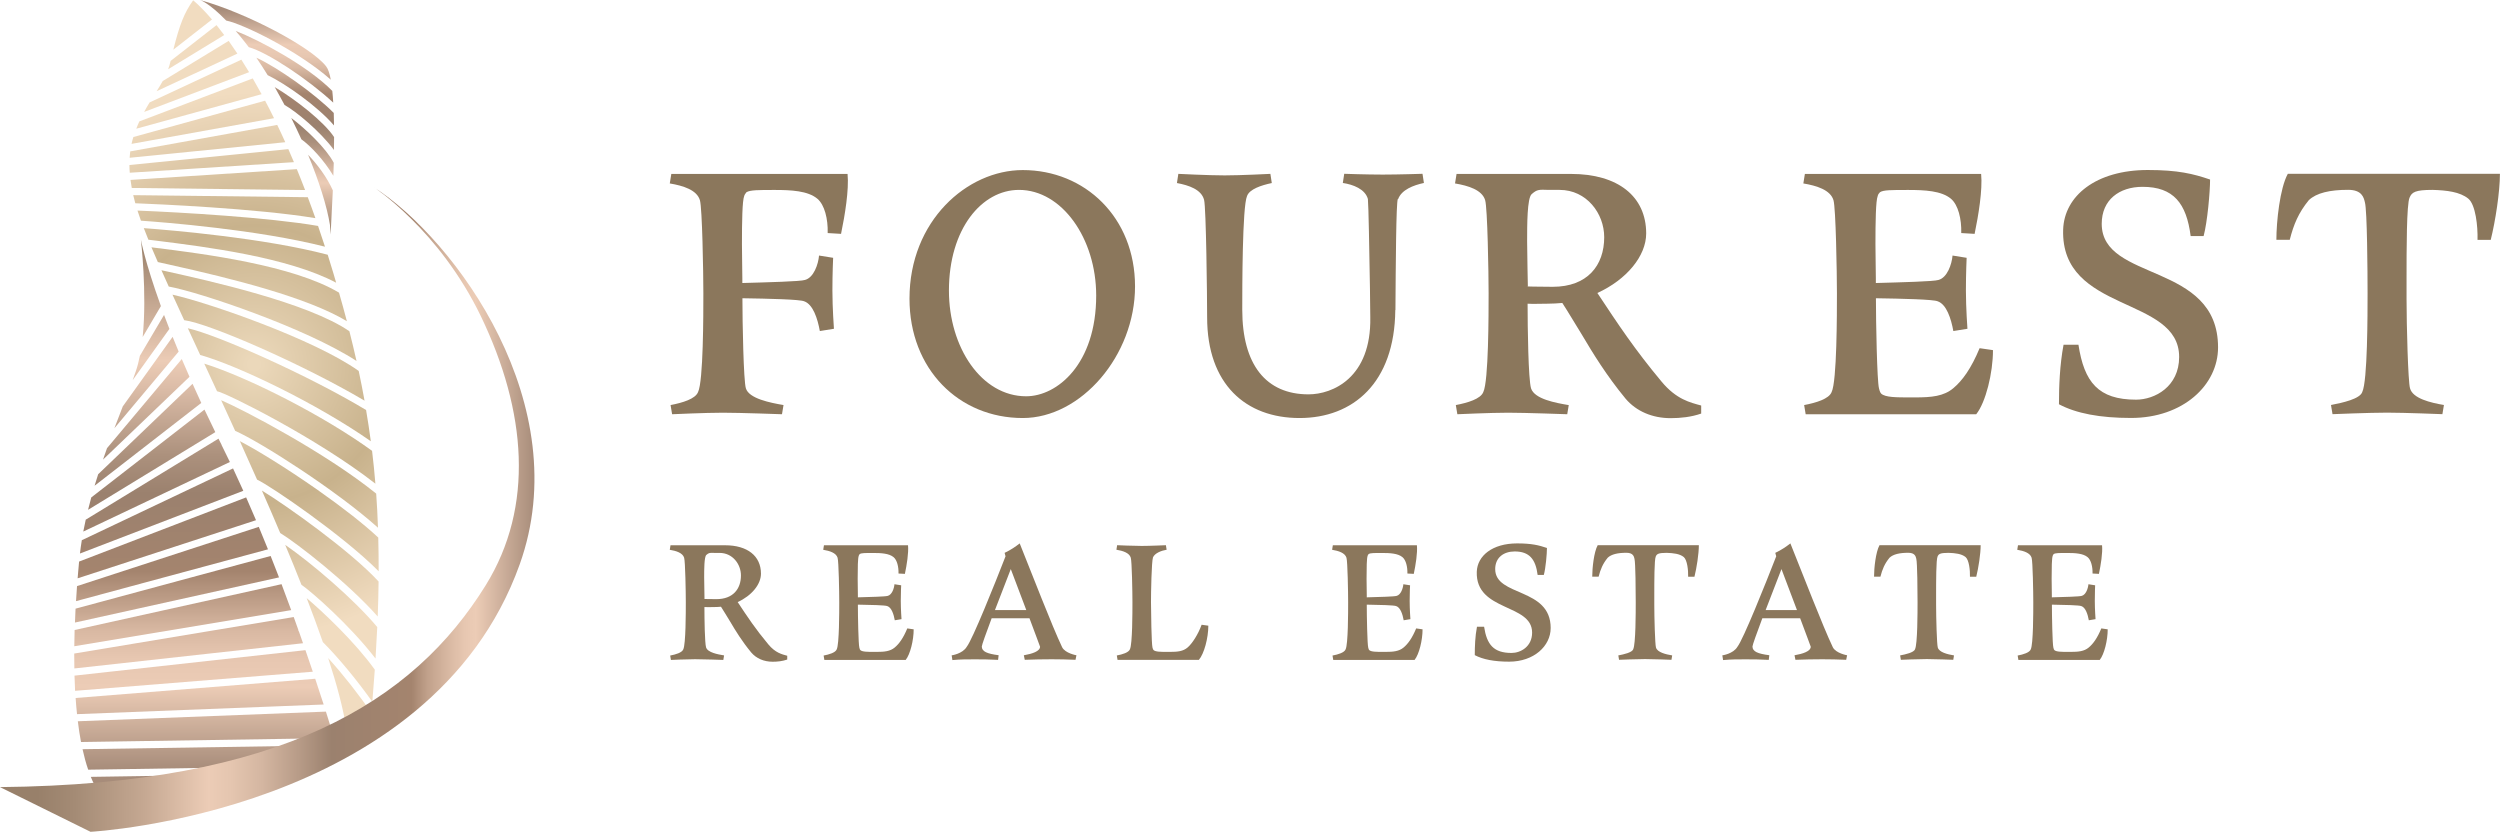 <?xml version="1.0" encoding="UTF-8"?>
<svg id="_レイヤー_2" data-name="レイヤー_2" xmlns="http://www.w3.org/2000/svg" xmlns:xlink="http://www.w3.org/1999/xlink" viewBox="0 0 375.87 125.06">
  <defs>
    <style>
      .cls-1 {
        fill: url(#_名称未設定グラデーション_37-3);
      }

      .cls-2 {
        fill: url(#_名称未設定グラデーション_37-2);
      }

      .cls-3 {
        fill: url(#_名称未設定グラデーション_37-5);
      }

      .cls-4 {
        fill: url(#_名称未設定グラデーション_37-4);
      }

      .cls-5 {
        fill: url(#_名称未設定グラデーション_37-7);
      }

      .cls-6 {
        fill: url(#_名称未設定グラデーション_37-6);
      }

      .cls-7 {
        fill: url(#_名称未設定グラデーション_37-9);
      }

      .cls-8 {
        fill: url(#_名称未設定グラデーション_37-8);
      }

      .cls-9 {
        fill: url(#_名称未設定グラデーション_104-16);
      }

      .cls-10 {
        fill: url(#_名称未設定グラデーション_104-12);
      }

      .cls-11 {
        fill: url(#_名称未設定グラデーション_104-10);
      }

      .cls-12 {
        fill: url(#_名称未設定グラデーション_104-19);
      }

      .cls-13 {
        fill: url(#_名称未設定グラデーション_104-17);
      }

      .cls-14 {
        fill: url(#_名称未設定グラデーション_104-18);
      }

      .cls-15 {
        fill: url(#_名称未設定グラデーション_104-11);
      }

      .cls-16 {
        fill: url(#_名称未設定グラデーション_104-13);
      }

      .cls-17 {
        fill: url(#_名称未設定グラデーション_104-15);
      }

      .cls-18 {
        fill: url(#_名称未設定グラデーション_104-14);
      }

      .cls-19 {
        fill: url(#_名称未設定グラデーション_104-20);
      }

      .cls-20 {
        fill: url(#_名称未設定グラデーション_104-21);
      }

      .cls-21 {
        fill: url(#_名称未設定グラデーション_104-22);
      }

      .cls-22 {
        fill: url(#_名称未設定グラデーション_104-23);
      }

      .cls-23 {
        fill: url(#_名称未設定グラデーション_104-4);
      }

      .cls-24 {
        fill: url(#_名称未設定グラデーション_104-5);
      }

      .cls-25 {
        fill: url(#_名称未設定グラデーション_104-2);
      }

      .cls-26 {
        fill: url(#_名称未設定グラデーション_104-3);
      }

      .cls-27 {
        fill: url(#_名称未設定グラデーション_104-8);
      }

      .cls-28 {
        fill: url(#_名称未設定グラデーション_104-9);
      }

      .cls-29 {
        fill: url(#_名称未設定グラデーション_104-6);
      }

      .cls-30 {
        fill: url(#_名称未設定グラデーション_104-7);
      }

      .cls-31 {
        fill: url(#_名称未設定グラデーション_37-10);
      }

      .cls-32 {
        fill: url(#_名称未設定グラデーション_37-14);
      }

      .cls-33 {
        fill: url(#_名称未設定グラデーション_37-16);
      }

      .cls-34 {
        fill: url(#_名称未設定グラデーション_37-11);
      }

      .cls-35 {
        fill: url(#_名称未設定グラデーション_37-12);
      }

      .cls-36 {
        fill: url(#_名称未設定グラデーション_37-18);
      }

      .cls-37 {
        fill: url(#_名称未設定グラデーション_37-13);
      }

      .cls-38 {
        fill: url(#_名称未設定グラデーション_37-15);
      }

      .cls-39 {
        fill: url(#_名称未設定グラデーション_37-17);
      }

      .cls-40 {
        fill: url(#_名称未設定グラデーション_5);
      }

      .cls-41 {
        fill: #8b775c;
      }

      .cls-42 {
        fill: url(#_名称未設定グラデーション_5-2);
      }

      .cls-43 {
        fill: url(#_名称未設定グラデーション_5-3);
      }

      .cls-44 {
        fill: url(#_名称未設定グラデーション_5-5);
      }

      .cls-45 {
        fill: url(#_名称未設定グラデーション_5-4);
      }

      .cls-46 {
        fill: url(#_名称未設定グラデーション_5-6);
      }

      .cls-47 {
        fill: url(#_名称未設定グラデーション_104);
      }

      .cls-48 {
        fill: url(#_名称未設定グラデーション_37);
      }

      .cls-49 {
        fill: url(#_名称未設定グラデーション_32);
      }
    </style>
    <radialGradient id="_名称未設定グラデーション_104" data-name="名称未設定グラデーション 104" cx="38.2" cy="54.78" fx="38.2" fy="54.78" r="40.9" gradientUnits="userSpaceOnUse">
      <stop offset=".02" stop-color="#ebd8ba"/>
      <stop offset=".51" stop-color="#c8b28c"/>
      <stop offset="1" stop-color="#f1dcc0"/>
    </radialGradient>
    <radialGradient id="_名称未設定グラデーション_104-2" data-name="名称未設定グラデーション 104" cy="54.78" fy="54.78" r="40.9" xlink:href="#_名称未設定グラデーション_104"/>
    <radialGradient id="_名称未設定グラデーション_104-3" data-name="名称未設定グラデーション 104" cy="54.78" fy="54.78" r="40.9" xlink:href="#_名称未設定グラデーション_104"/>
    <radialGradient id="_名称未設定グラデーション_104-4" data-name="名称未設定グラデーション 104" cx="38.2" cy="54.78" fx="38.2" fy="54.78" r="40.9" xlink:href="#_名称未設定グラデーション_104"/>
    <radialGradient id="_名称未設定グラデーション_104-5" data-name="名称未設定グラデーション 104" cx="38.2" cy="54.78" fx="38.2" fy="54.78" r="40.9" xlink:href="#_名称未設定グラデーション_104"/>
    <radialGradient id="_名称未設定グラデーション_104-6" data-name="名称未設定グラデーション 104" cx="38.2" cy="54.78" fx="38.2" fy="54.78" r="40.9" xlink:href="#_名称未設定グラデーション_104"/>
    <radialGradient id="_名称未設定グラデーション_104-7" data-name="名称未設定グラデーション 104" cy="54.78" fy="54.78" r="40.9" xlink:href="#_名称未設定グラデーション_104"/>
    <radialGradient id="_名称未設定グラデーション_104-8" data-name="名称未設定グラデーション 104" cy="54.78" fy="54.78" r="40.9" xlink:href="#_名称未設定グラデーション_104"/>
    <radialGradient id="_名称未設定グラデーション_104-9" data-name="名称未設定グラデーション 104" cy="54.78" fy="54.78" r="40.9" xlink:href="#_名称未設定グラデーション_104"/>
    <radialGradient id="_名称未設定グラデーション_104-10" data-name="名称未設定グラデーション 104" cx="38.2" cy="54.78" fx="38.2" fy="54.78" r="40.9" xlink:href="#_名称未設定グラデーション_104"/>
    <radialGradient id="_名称未設定グラデーション_104-11" data-name="名称未設定グラデーション 104" cy="54.78" fy="54.78" r="40.9" xlink:href="#_名称未設定グラデーション_104"/>
    <radialGradient id="_名称未設定グラデーション_104-12" data-name="名称未設定グラデーション 104" cy="54.78" fy="54.78" r="40.9" xlink:href="#_名称未設定グラデーション_104"/>
    <radialGradient id="_名称未設定グラデーション_104-13" data-name="名称未設定グラデーション 104" cy="54.78" fy="54.78" r="40.9" xlink:href="#_名称未設定グラデーション_104"/>
    <radialGradient id="_名称未設定グラデーション_104-14" data-name="名称未設定グラデーション 104" cx="38.2" cy="54.78" fx="38.2" fy="54.78" r="40.9" xlink:href="#_名称未設定グラデーション_104"/>
    <radialGradient id="_名称未設定グラデーション_104-15" data-name="名称未設定グラデーション 104" cx="38.2" cy="54.78" fx="38.2" fy="54.78" r="40.9" xlink:href="#_名称未設定グラデーション_104"/>
    <radialGradient id="_名称未設定グラデーション_104-16" data-name="名称未設定グラデーション 104" cx="38.2" fx="38.2" r="40.9" xlink:href="#_名称未設定グラデーション_104"/>
    <radialGradient id="_名称未設定グラデーション_104-17" data-name="名称未設定グラデーション 104" cy="54.78" fy="54.78" r="40.9" xlink:href="#_名称未設定グラデーション_104"/>
    <radialGradient id="_名称未設定グラデーション_104-18" data-name="名称未設定グラデーション 104" r="40.9" xlink:href="#_名称未設定グラデーション_104"/>
    <radialGradient id="_名称未設定グラデーション_104-19" data-name="名称未設定グラデーション 104" cx="38.2" fx="38.2" r="40.9" xlink:href="#_名称未設定グラデーション_104"/>
    <radialGradient id="_名称未設定グラデーション_104-20" data-name="名称未設定グラデーション 104" r="40.9" xlink:href="#_名称未設定グラデーション_104"/>
    <radialGradient id="_名称未設定グラデーション_104-21" data-name="名称未設定グラデーション 104" r="40.9" xlink:href="#_名称未設定グラデーション_104"/>
    <radialGradient id="_名称未設定グラデーション_104-22" data-name="名称未設定グラデーション 104" cy="54.78" fy="54.78" r="40.9" xlink:href="#_名称未設定グラデーション_104"/>
    <radialGradient id="_名称未設定グラデーション_104-23" data-name="名称未設定グラデーション 104" r="40.9" xlink:href="#_名称未設定グラデーション_104"/>
    <linearGradient id="_名称未設定グラデーション_37" data-name="名称未設定グラデーション 37" x1="31.36" y1="36.02" x2="31.36" y2="119.05" gradientUnits="userSpaceOnUse">
      <stop offset="0" stop-color="#98806a"/>
      <stop offset=".03" stop-color="#a38973"/>
      <stop offset=".22" stop-color="#ecccb6"/>
      <stop offset=".27" stop-color="#dbbca7"/>
      <stop offset=".39" stop-color="#ac917d"/>
      <stop offset=".46" stop-color="#9b816e"/>
      <stop offset=".6" stop-color="#a4846e"/>
      <stop offset=".66" stop-color="#c1a18b"/>
      <stop offset=".71" stop-color="#d9b9a3"/>
      <stop offset=".76" stop-color="#e7c7b1"/>
      <stop offset=".81" stop-color="#ecccb6"/>
      <stop offset=".96" stop-color="#a78c7a"/>
    </linearGradient>
    <linearGradient id="_名称未設定グラデーション_37-2" data-name="名称未設定グラデーション 37" x1="25.08" y1="36.02" x2="25.08" y2="119.05" xlink:href="#_名称未設定グラデーション_37"/>
    <linearGradient id="_名称未設定グラデーション_37-3" data-name="名称未設定グラデーション 37" x1="24.3" y1="36.02" x2="24.3" y2="119.05" xlink:href="#_名称未設定グラデーション_37"/>
    <linearGradient id="_名称未設定グラデーション_37-4" data-name="名称未設定グラデーション 37" x1="25.85" y1="36.02" x2="25.85" y2="119.05" xlink:href="#_名称未設定グラデーション_37"/>
    <linearGradient id="_名称未設定グラデーション_37-5" data-name="名称未設定グラデーション 37" x1="23.55" y1="36.02" x2="23.55" y2="119.05" xlink:href="#_名称未設定グラデーション_37"/>
    <linearGradient id="_名称未設定グラデーション_37-6" data-name="名称未設定グラデーション 37" x1="20.47" y1="36.02" x2="20.47" y2="119.05" xlink:href="#_名称未設定グラデーション_37"/>
    <linearGradient id="_名称未設定グラデーション_37-7" data-name="名称未設定グラデーション 37" x1="27.48" y1="36.02" x2="27.48" y2="119.05" xlink:href="#_名称未設定グラデーション_37"/>
    <linearGradient id="_名称未設定グラデーション_37-8" data-name="名称未設定グラデーション 37" x1="26.6" y1="36.02" x2="26.6" y2="119.05" xlink:href="#_名称未設定グラデーション_37"/>
    <linearGradient id="_名称未設定グラデーション_37-9" data-name="名称未設定グラデーション 37" x1="22.03" y1="36.02" x2="22.03" y2="119.05" xlink:href="#_名称未設定グラデーション_37"/>
    <linearGradient id="_名称未設定グラデーション_37-10" data-name="名称未設定グラデーション 37" x1="22.72" y1="36.02" x2="22.72" y2="119.05" xlink:href="#_名称未設定グラデーション_37"/>
    <linearGradient id="_名称未設定グラデーション_37-11" data-name="名称未設定グラデーション 37" x1="30.01" y1="36.02" x2="30.01" y2="119.05" xlink:href="#_名称未設定グラデーション_37"/>
    <linearGradient id="_名称未設定グラデーション_37-12" data-name="名称未設定グラデーション 37" x1="22.68" y1="36.02" x2="22.68" y2="119.05" xlink:href="#_名称未設定グラデーション_37"/>
    <linearGradient id="_名称未設定グラデーション_37-13" data-name="名称未設定グラデーション 37" x1="29.12" y1="36.02" x2="29.12" y2="119.05" xlink:href="#_名称未設定グラデーション_37"/>
    <linearGradient id="_名称未設定グラデーション_37-14" data-name="名称未設定グラデーション 37" x1="22.24" y1="36.02" x2="22.24" y2="119.05" xlink:href="#_名称未設定グラデーション_37"/>
    <linearGradient id="_名称未設定グラデーション_37-15" data-name="名称未設定グラデーション 37" x1="30.97" y1="36.02" x2="30.97" y2="119.05" xlink:href="#_名称未設定グラデーション_37"/>
    <linearGradient id="_名称未設定グラデーション_37-16" data-name="名称未設定グラデーション 37" x1="22.8" y1="36.02" x2="22.8" y2="119.05" xlink:href="#_名称未設定グラデーション_37"/>
    <linearGradient id="_名称未設定グラデーション_37-17" data-name="名称未設定グラデーション 37" x1="21.99" y1="36.02" x2="21.99" y2="119.05" xlink:href="#_名称未設定グラデーション_37"/>
    <linearGradient id="_名称未設定グラデーション_37-18" data-name="名称未設定グラデーション 37" x1="28.36" y1="36.02" x2="28.36" y2="119.05" xlink:href="#_名称未設定グラデーション_37"/>
    <linearGradient id="_名称未設定グラデーション_5" data-name="名称未設定グラデーション 5" x1="45.77" y1="35.26" x2="45.77" y2="0" gradientUnits="userSpaceOnUse">
      <stop offset="0" stop-color="#98806a"/>
      <stop offset=".22" stop-color="#ecccb6"/>
      <stop offset=".27" stop-color="#dbbca7"/>
      <stop offset=".39" stop-color="#ac917d"/>
      <stop offset=".46" stop-color="#9b816e"/>
      <stop offset=".6" stop-color="#a4846e"/>
      <stop offset=".66" stop-color="#c1a18b"/>
      <stop offset=".71" stop-color="#d9b9a3"/>
      <stop offset=".76" stop-color="#e7c7b1"/>
      <stop offset=".81" stop-color="#ecccb6"/>
      <stop offset=".96" stop-color="#a78c7a"/>
    </linearGradient>
    <linearGradient id="_名称未設定グラデーション_5-2" data-name="名称未設定グラデーション 5" x1="42.77" y1="35.26" x2="42.77" y2="0" xlink:href="#_名称未設定グラデーション_5"/>
    <linearGradient id="_名称未設定グラデーション_5-3" data-name="名称未設定グラデーション 5" x1="48.17" y1="35.26" x2="48.17" y2="0" xlink:href="#_名称未設定グラデーション_5"/>
    <linearGradient id="_名称未設定グラデーション_5-4" data-name="名称未設定グラデーション 5" x1="44.38" y1="35.26" x2="44.38" y2="0" xlink:href="#_名称未設定グラデーション_5"/>
    <linearGradient id="_名称未設定グラデーション_5-5" data-name="名称未設定グラデーション 5" x1="46.99" y1="35.26" x2="46.99" y2="0" xlink:href="#_名称未設定グラデーション_5"/>
    <linearGradient id="_名称未設定グラデーション_5-6" data-name="名称未設定グラデーション 5" x1="39.9" y1="35.26" x2="39.9" y2="0" xlink:href="#_名称未設定グラデーション_5"/>
    <linearGradient id="_名称未設定グラデーション_32" data-name="名称未設定グラデーション 32" x1="0" y1="76.59" x2="80.36" y2="76.59" gradientUnits="userSpaceOnUse">
      <stop offset=".07" stop-color="#98806a"/>
      <stop offset=".14" stop-color="#a48b75"/>
      <stop offset=".27" stop-color="#c5a892"/>
      <stop offset=".39" stop-color="#ecccb6"/>
      <stop offset=".43" stop-color="#e5c6b0"/>
      <stop offset=".49" stop-color="#d4b6a1"/>
      <stop offset=".56" stop-color="#b79b87"/>
      <stop offset=".62" stop-color="#9b816e"/>
      <stop offset=".77" stop-color="#a4846e"/>
      <stop offset=".8" stop-color="#c1a18b"/>
      <stop offset=".84" stop-color="#d9b9a3"/>
      <stop offset=".87" stop-color="#e7c7b1"/>
      <stop offset=".89" stop-color="#ecccb6"/>
      <stop offset="1" stop-color="#a78c7a"/>
    </linearGradient>
  </defs>
  <g id="logo">
    <g>
      <g>
        <path class="cls-41" d="M117.8,60.9l-.23,1.38s-6.25-.23-8.89-.23-7.63.23-7.63.23l-.23-1.38c1.78-.34,3.73-.92,4.13-1.95.8-1.61.8-11.76.8-14.86s-.17-12.85-.52-13.99c-.46-1.55-2.52-2.18-4.53-2.52l.23-1.43h26.5c.23,2.41-.4,6.2-.98,9.01l-2.01-.12c.06-2.12-.46-4.24-1.55-5.16-1.43-1.2-3.96-1.32-6.42-1.32s-3.67,0-4.24.34c-.11.17-.29.34-.34.57-.29.69-.34,3.9-.34,7.23,0,1.84.06,3.67.06,5.16v.69c3.9-.11,8.72-.23,9.41-.46,1.32-.34,2.01-2.35,2.12-3.67l2.12.34s-.11,2.29-.11,4.93.23,5.74.23,5.74l-2.12.34c-.34-1.89-1.03-4.01-2.35-4.47-.63-.29-5.39-.4-9.29-.46,0,3.61.17,12.45.52,13.54.46,1.55,3.67,2.18,5.68,2.52Z"/>
        <path class="cls-41" d="M153.77,25.57c9.34,0,16.88,7.11,16.88,17.49s-8.1,19.79-16.88,19.79c-9.6,0-17.03-7.34-17.03-17.95,0-11.7,8.67-19.33,17.03-19.33ZM154.28,59.58c4.65,0,10.53-4.82,10.53-15.14,0-8.6-5.16-15.89-11.61-15.89-5.58,0-10.53,5.85-10.53,15.14,0,8.55,4.9,15.89,11.61,15.89Z"/>
        <path class="cls-41" d="M209.78,46.62c-.1,10.95-6.35,16.23-14.4,16.23s-13.89-5.05-13.89-15.14c0-3.04-.15-16.52-.46-17.67-.41-1.55-2.27-2.18-4.08-2.52l.21-1.38s4.59.23,6.97.23,6.87-.23,6.87-.23l.21,1.38c-1.6.34-3.35.92-3.72,1.95-.72,1.61-.72,13.99-.72,17.09,0,8.26,3.56,12.73,9.96,12.73,3.61,0,9.45-2.47,9.29-11.59,0-1.38-.05-2.81-.05-4.3-.1-5.96-.21-12.45-.31-13.48-.41-1.49-2.22-2.18-3.77-2.41l.21-1.38s3.41.12,5.78.12,5.99-.12,5.99-.12l.21,1.38c-1.6.34-3.36,1.03-3.87,2.41h-.05c-.26.52-.31,9.81-.36,16.69Z"/>
        <path class="cls-41" d="M235.86,60.9l-.23,1.38s-6.25-.23-8.89-.23-7.63.23-7.63.23l-.23-1.38c1.78-.34,3.73-.92,4.13-1.95.8-1.61.8-11.76.8-14.86s-.17-12.85-.52-13.99c-.46-1.55-2.52-2.18-4.53-2.52l.23-1.43h17.21c7.06,0,11.3,3.38,11.3,8.95,0,3.38-2.93,6.94-7.34,8.95,3.15,4.76,5.62,8.49,9.64,13.31,2.24,2.7,4.3,3.15,5.97,3.61v1.21c-1.49.52-3.1.69-4.59.69-2.75,0-5.16-1.03-6.77-2.92-2.93-3.56-4.88-6.77-6.65-9.75-1.03-1.66-2.01-3.33-2.87-4.65-.75.06-1.43.11-2.18.11-1.38,0-2.18.06-3.04,0,0,3.67.11,11.36.52,12.73.52,1.61,3.67,2.18,5.68,2.52ZM229.72,43.06h-.34s1.78.06,4.07.06c5.22,0,7.74-3.21,7.74-7.46,0-3.56-2.64-7.11-6.71-7.11h-1.61c-1.55-.06-1.78-.06-2.58.63-.69.57-.69,4.65-.69,7.11,0,1.43.11,6.77.11,6.77Z"/>
        <path class="cls-41" d="M282.83,59.18c.63.57,2.24.57,4.47.57h.63c2.47,0,4.3-.17,5.74-1.38,1.38-1.15,2.7-2.98,3.96-6.02l2.01.29c0,3.44-1.09,7.86-2.52,9.64h-25.64l-.23-1.38c1.78-.34,3.73-.92,4.13-1.95.8-1.61.8-11.76.8-14.86s-.17-12.85-.52-13.99c-.46-1.55-2.52-2.18-4.53-2.52l.23-1.43h26.5c.23,2.41-.4,6.2-.98,9.01l-2.01-.12c.06-2.12-.46-4.24-1.55-5.16-1.43-1.2-3.96-1.32-6.42-1.32-2.64,0-3.73,0-4.25.34-.17.17-.29.34-.34.57-.29.69-.34,3.9-.34,7.23,0,1.84.06,3.67.06,5.16v.69c3.9-.11,8.72-.23,9.41-.46,1.32-.34,2.01-2.35,2.12-3.67l2.12.34s-.11,2.29-.11,4.93.23,5.74.23,5.74l-2.12.34c-.34-1.89-1.03-4.01-2.35-4.47-.63-.29-5.39-.4-9.29-.46,0,3.61.17,12.45.46,13.54.12.52.23.69.34.8Z"/>
        <path class="cls-41" d="M332.28,27c0,1.84-.4,6.37-.97,8.49h-1.95c-.63-4.93-2.58-7.4-7.23-7.4-3.5,0-6.14,1.95-6.14,5.56,0,8.78,17.49,5.68,17.49,18.58,0,5.68-5.28,10.61-13.08,10.61-4.7,0-8.26-.69-10.84-2.06,0-2.7.12-5.91.69-8.95h2.24c.86,5.62,2.98,8.26,8.66,8.26,2.81,0,6.48-1.95,6.48-6.42,0-9.23-17.84-6.54-17.44-19.16.17-5.05,4.93-8.95,12.73-8.95,4.53,0,6.83.57,9.35,1.43Z"/>
        <path class="cls-41" d="M374.5,36.06h-2.01c.06-2.06-.29-5.28-1.38-6.19-1.26-1.03-3.27-1.26-5.39-1.32-2.58,0-3.1.34-3.44,1.15-.46.92-.46,7.97-.46,12.1v3.15c0,3.96.23,12.45.52,13.42.4,1.55,3.1,2.18,5.1,2.52l-.23,1.38s-5.68-.23-8.32-.23-8.2.23-8.2.23l-.23-1.38c1.78-.34,4.36-.92,4.7-1.95.8-1.61.8-11.76.8-14.86s-.06-12.5-.4-13.65c-.17-.75-.46-1.89-2.52-1.89-2.75,0-4.76.46-5.91,1.55-1.55,1.89-2.29,3.67-2.87,5.96h-2.01c0-2.7.52-7.74,1.72-9.92h31.89c0,2.7-.69,7.17-1.38,9.92Z"/>
      </g>
      <g>
        <path class="cls-41" d="M108.86,98.56l-.11.66s-2.98-.11-4.24-.11-3.64.11-3.64.11l-.11-.66c.85-.16,1.78-.44,1.97-.93.38-.77.38-5.61.38-7.09s-.08-6.13-.25-6.68c-.22-.74-1.2-1.04-2.16-1.2l.11-.68h8.21c3.36,0,5.39,1.61,5.39,4.27,0,1.61-1.4,3.31-3.5,4.27,1.5,2.27,2.68,4.05,4.6,6.35,1.07,1.29,2.05,1.5,2.85,1.72v.57c-.71.25-1.48.33-2.19.33-1.31,0-2.46-.49-3.23-1.4-1.4-1.7-2.33-3.23-3.17-4.65-.49-.79-.96-1.59-1.37-2.22-.36.03-.68.05-1.04.05-.66,0-1.04.03-1.45,0,0,1.75.05,5.42.25,6.07.25.77,1.75,1.04,2.71,1.2ZM105.93,90.05h-.16s.85.03,1.94.03c2.49,0,3.69-1.53,3.69-3.56,0-1.7-1.26-3.39-3.2-3.39h-.77c-.74-.03-.85-.03-1.23.3-.33.27-.33,2.22-.33,3.39,0,.68.05,3.23.05,3.23Z"/>
        <path class="cls-41" d="M129.35,97.74c.3.27,1.07.27,2.13.27h.3c1.18,0,2.05-.08,2.74-.66.66-.55,1.29-1.42,1.89-2.87l.96.14c0,1.64-.52,3.75-1.2,4.6h-12.23l-.11-.66c.85-.16,1.78-.44,1.97-.93.38-.77.38-5.61.38-7.09s-.08-6.13-.25-6.68c-.22-.74-1.2-1.04-2.16-1.2l.11-.68h12.64c.11,1.15-.19,2.96-.47,4.3l-.96-.05c.03-1.01-.22-2.03-.74-2.46-.68-.57-1.89-.63-3.06-.63-1.26,0-1.78,0-2.02.16-.08.08-.14.16-.16.27-.14.33-.16,1.86-.16,3.45,0,.88.03,1.75.03,2.46v.33c1.86-.05,4.16-.11,4.49-.22.63-.16.96-1.12,1.01-1.75l1.01.16s-.06,1.09-.06,2.35.11,2.74.11,2.74l-1.01.17c-.16-.9-.49-1.92-1.12-2.13-.3-.14-2.57-.19-4.43-.22,0,1.72.08,5.94.22,6.46.05.25.11.33.16.38Z"/>
        <path class="cls-41" d="M150.14,98.53l-.08.68c-1.4-.08-2.38-.08-3.61-.08-1.07,0-2.05,0-3.26.11l-.11-.71s1.64-.22,2.27-1.29c.88-1.12,4.19-9.38,5.83-13.6l-.14-.52c.93-.44,1.64-.93,2.27-1.42,1.92,4.76,4.84,12.37,6.37,15.59.44.93,2.16,1.23,2.16,1.23l-.14.68c-1.15-.05-2.44-.08-3.58-.08-1.29,0-2.76.03-4.05.08l-.14-.68c1.26-.22,2.44-.6,2.44-1.29,0-.05-.74-1.97-1.59-4.27h-5.69c-.82,2.19-1.48,4.02-1.48,4.24,0,.77.82,1.09,2.52,1.31ZM149.59,91.72h4.71c-1.15-3.01-2.33-6.16-2.33-6.16l-2.38,6.16Z"/>
        <path class="cls-41" d="M173.44,97.74c.3.27,1.07.27,2.13.27h.3c1.18,0,2-.08,2.68-.66.68-.57,1.59-1.97,2.11-3.42l1.01.14c0,1.86-.63,4.21-1.42,5.14h-12.23l-.11-.66c.85-.16,1.78-.44,1.97-.93.38-.77.38-5.61.38-7.09s-.08-6.13-.25-6.68c-.22-.74-1.2-1.04-2.16-1.2l.11-.68s2.44.11,3.69.11,3.64-.11,3.64-.11l.11.68c-.82.14-1.78.52-2.05,1.15-.22.68-.3,5.28-.3,6.73s.08,6.27.22,6.81c.05.25.11.33.16.38Z"/>
        <path class="cls-41" d="M205.86,97.74c.3.27,1.07.27,2.13.27h.3c1.18,0,2.05-.08,2.74-.66.66-.55,1.29-1.42,1.89-2.87l.96.14c0,1.64-.52,3.75-1.2,4.6h-12.23l-.11-.66c.85-.16,1.78-.44,1.97-.93.38-.77.38-5.61.38-7.09s-.08-6.13-.25-6.68c-.22-.74-1.2-1.04-2.16-1.2l.11-.68h12.64c.11,1.15-.19,2.96-.47,4.3l-.96-.05c.03-1.01-.22-2.03-.74-2.46-.68-.57-1.89-.63-3.06-.63-1.26,0-1.78,0-2.02.16-.08.08-.14.16-.16.27-.14.33-.16,1.86-.16,3.45,0,.88.03,1.75.03,2.46v.33c1.86-.05,4.16-.11,4.49-.22.63-.16.96-1.12,1.01-1.75l1.01.16s-.06,1.09-.06,2.35.11,2.74.11,2.74l-1.01.17c-.16-.9-.49-1.92-1.12-2.13-.3-.14-2.57-.19-4.43-.22,0,1.72.08,5.94.22,6.46.05.25.11.33.16.38Z"/>
        <path class="cls-41" d="M232.58,82.39c0,.88-.19,3.04-.47,4.05h-.93c-.3-2.35-1.23-3.53-3.45-3.53-1.67,0-2.93.93-2.93,2.65,0,4.19,8.34,2.71,8.34,8.86,0,2.71-2.52,5.06-6.24,5.06-2.24,0-3.94-.33-5.17-.98,0-1.29.05-2.82.33-4.27h1.07c.41,2.68,1.42,3.94,4.13,3.94,1.34,0,3.09-.93,3.09-3.06,0-4.41-8.51-3.12-8.32-9.14.08-2.41,2.35-4.27,6.07-4.27,2.16,0,3.26.27,4.46.68Z"/>
        <path class="cls-41" d="M254.77,86.71h-.96c.03-.99-.14-2.52-.66-2.96-.6-.49-1.56-.6-2.57-.63-1.23,0-1.48.16-1.64.55-.22.44-.22,3.8-.22,5.77v1.5c0,1.89.11,5.94.25,6.4.19.74,1.48,1.04,2.44,1.2l-.11.66s-2.71-.11-3.97-.11-3.91.11-3.91.11l-.11-.66c.85-.16,2.08-.44,2.24-.93.38-.77.38-5.61.38-7.09s-.03-5.96-.19-6.51c-.08-.36-.22-.9-1.2-.9-1.31,0-2.27.22-2.82.74-.74.9-1.09,1.75-1.37,2.85h-.96c0-1.29.25-3.69.82-4.73h15.21c0,1.29-.33,3.42-.66,4.73Z"/>
        <path class="cls-41" d="M266.01,98.53l-.08.68c-1.4-.08-2.38-.08-3.61-.08-1.07,0-2.05,0-3.26.11l-.11-.71s1.64-.22,2.27-1.29c.88-1.12,4.19-9.38,5.83-13.6l-.14-.52c.93-.44,1.64-.93,2.27-1.42,1.92,4.76,4.84,12.37,6.37,15.59.44.93,2.16,1.23,2.16,1.23l-.14.68c-1.15-.05-2.44-.08-3.58-.08-1.29,0-2.76.03-4.05.08l-.14-.68c1.26-.22,2.44-.6,2.44-1.29,0-.05-.74-1.97-1.59-4.27h-5.69c-.82,2.19-1.48,4.02-1.48,4.24,0,.77.82,1.09,2.52,1.31ZM265.46,91.72h4.71c-1.15-3.01-2.33-6.16-2.33-6.16l-2.38,6.16Z"/>
        <path class="cls-41" d="M297.14,86.71h-.96c.03-.99-.14-2.52-.66-2.96-.6-.49-1.56-.6-2.57-.63-1.23,0-1.48.16-1.64.55-.22.44-.22,3.8-.22,5.77v1.5c0,1.89.11,5.94.25,6.4.19.74,1.48,1.04,2.44,1.2l-.11.66s-2.71-.11-3.97-.11-3.91.11-3.91.11l-.11-.66c.85-.16,2.08-.44,2.24-.93.38-.77.38-5.61.38-7.09s-.03-5.96-.19-6.51c-.08-.36-.22-.9-1.2-.9-1.31,0-2.27.22-2.82.74-.74.9-1.09,1.75-1.37,2.85h-.96c0-1.29.25-3.69.82-4.73h15.21c0,1.29-.33,3.42-.66,4.73Z"/>
        <path class="cls-41" d="M308.87,97.74c.3.27,1.07.27,2.13.27h.3c1.18,0,2.05-.08,2.74-.66.66-.55,1.29-1.42,1.89-2.87l.96.14c0,1.64-.52,3.75-1.2,4.6h-12.23l-.11-.66c.85-.16,1.78-.44,1.97-.93.38-.77.38-5.61.38-7.09s-.08-6.13-.25-6.68c-.22-.74-1.2-1.04-2.16-1.2l.11-.68h12.64c.11,1.15-.19,2.96-.47,4.3l-.96-.05c.03-1.01-.22-2.03-.74-2.46-.68-.57-1.89-.63-3.06-.63-1.26,0-1.78,0-2.03.16-.08.08-.14.16-.16.27-.14.33-.16,1.86-.16,3.45,0,.88.03,1.75.03,2.46v.33c1.86-.05,4.16-.11,4.49-.22.63-.16.96-1.12,1.01-1.75l1.01.16s-.05,1.09-.05,2.35.11,2.74.11,2.74l-1.01.17c-.16-.9-.49-1.92-1.12-2.13-.3-.14-2.57-.19-4.43-.22,0,1.72.08,5.94.22,6.46.05.25.11.33.16.38Z"/>
      </g>
    </g>
    <g>
      <path class="cls-47" d="M47.83,33.97c-7.42-1.28-20.7-2.05-27.16-2.31.21.65.4,1.17.52,1.52,3.44.24,17.57,1.34,27.67,3.91-.35-1.07-.69-2.11-1.04-3.12Z"/>
      <path class="cls-25" d="M39.85,15.14l-19.8,5.46s0,0,0,.01c-.11.34-.2.68-.27,1.02l21.42-3.86c-.45-.92-.9-1.8-1.34-2.63Z"/>
      <path class="cls-26" d="M36.28,8.97l-13.79,6.43c-.28.45-.55.93-.82,1.43l15.78-5.98c-.4-.66-.78-1.28-1.16-1.87Z"/>
      <path class="cls-23" d="M43.35,22.42l-23.89,2.39c0,.39.02.78.05,1.16l24.68-1.59c-.28-.67-.56-1.32-.84-1.96Z"/>
      <path class="cls-24" d="M46.28,29.65l-26.25-.31c.1.43.21.84.31,1.22,3.08.12,18.22.77,27.08,2.24-.38-1.09-.77-2.14-1.15-3.16Z"/>
      <path class="cls-29" d="M44.63,25.43l-25.01,1.62c.05.41.12.82.19,1.21l26.06.31c-.41-1.08-.83-2.12-1.24-3.13Z"/>
      <path class="cls-30" d="M41.68,18.78l-22.1,3.98c-.04.32-.07.64-.09.96l23.4-2.34c-.4-.9-.81-1.77-1.21-2.6Z"/>
      <path class="cls-27" d="M38,11.79l-17.05,6.46c-.16.35-.32.72-.46,1.1l18.84-5.19c-.45-.83-.9-1.62-1.33-2.37Z"/>
      <path class="cls-28" d="M39.37,73.74c.94,2.14,1.87,4.28,2.76,6.4,2.58,1.57,10.2,7.51,14.66,12.55.07-1.8.11-3.55.13-5.26-4.15-4.53-13.85-11.43-17.55-13.68Z"/>
      <path class="cls-11" d="M34.37,6.15l-9.9,6.03c-.28.51-.59,1.01-.92,1.53l12.14-5.65c-.46-.69-.89-1.32-1.31-1.91Z"/>
      <path class="cls-15" d="M46.1,89.9c.88,2.29,1.7,4.51,2.44,6.64,2.41,2.4,5.25,5.88,7.44,8.97.14-1.65.26-3.26.37-4.83-3.06-4.25-7.84-8.72-10.26-10.77Z"/>
      <path class="cls-10" d="M52.07,109.5l3.7-1.62c.02-.24.04-.47.06-.7-1.79-2.64-4.23-5.75-6.49-8.24,1.31,4.01,2.27,7.61,2.72,10.56Z"/>
      <path class="cls-16" d="M42.88,81.92c.85,2.03,1.67,4.03,2.44,6,1.43.97,7.21,5.99,11.14,11.09.1-1.61.19-3.19.26-4.73-3.46-4.16-9.96-9.69-13.84-12.36Z"/>
      <path class="cls-18" d="M32.56,3.77l-6.91,5.39c-.02.08-.04.16-.06.24-.08.35-.19.68-.31,1.01l8.43-5.14c-.41-.55-.8-1.05-1.16-1.5Z"/>
      <path class="cls-17" d="M29.04.05c-1.31,1.82-2.03,3.62-2.98,7.42l5.81-4.54C30.11.87,29.04.05,29.04.05Z"/>
      <path class="cls-9" d="M36.05,66.3c.87,1.92,1.74,3.86,2.6,5.81,2.1.98,12.99,8.43,18.28,13.78,0-1.73-.01-3.42-.06-5.07-2.11-1.97-5.24-4.44-9.1-7.15-4.9-3.43-9.3-6.1-11.73-7.36Z"/>
      <path class="cls-13" d="M50.54,42.51c-.13-.44-.26-.89-.39-1.34-.29-.98-.59-1.94-.88-2.87-9.54-2.51-23.5-3.69-27.65-4,.2.53.43,1.11.69,1.74.41.05.84.11,1.3.16,7.28.91,19.66,2.46,26.94,6.31Z"/>
      <path class="cls-14" d="M55.94,67.78c-7.3-5.3-18.64-11.04-25.23-13.11.63,1.35,1.27,2.74,1.92,4.15,1.37.25,15.04,7.05,23.81,13.9-.14-1.67-.3-3.31-.5-4.94Z"/>
      <path class="cls-12" d="M52.54,49.81c-6.23-4.3-21.18-7.61-27.44-9-.3-.07-.57-.13-.83-.18.35.78.72,1.6,1.1,2.45,4.61.84,20.48,6.17,28.23,11.19-.33-1.48-.69-2.97-1.07-4.47Z"/>
      <path class="cls-19" d="M54.81,60.25c-.27-1.49-.56-2.98-.88-4.48-6.68-4.76-22.53-10.24-28-11.47.56,1.23,1.16,2.53,1.78,3.88v-.04c3.72.49,17.7,6.56,27.1,12.1Z"/>
      <path class="cls-20" d="M52.15,48.29c-.37-1.41-.76-2.84-1.18-4.29-6.94-4.15-20.49-5.85-27.51-6.73-.24-.03-.46-.06-.69-.09.29.69.61,1.43.96,2.22.45.1.98.22,1.61.36,9.81,2.17,20.9,4.98,26.81,8.53Z"/>
      <path class="cls-21" d="M55.05,61.65c-8.72-5.24-22.28-11.27-26.81-12.3.6,1.3,1.22,2.64,1.86,4.02,5.67,1.59,17.61,7.34,25.65,12.97-.21-1.57-.44-3.13-.71-4.69Z"/>
      <path class="cls-22" d="M35.36,64.78c3.82,1.68,15.24,8.96,21.47,14.56-.06-1.74-.15-3.45-.27-5.13-7.63-6.16-20.01-12.64-23.31-14.04.7,1.52,1.4,3.06,2.11,4.61Z"/>
      <path class="cls-48" d="M13.25,115.72l20.02-.31,17.07-3.36-37.93.59c.24,1.09.52,2.13.85,3.08Z"/>
      <path class="cls-2" d="M37.01,74.78l-25.12,9.65c-.08.8-.15,1.64-.22,2.52l26.82-8.74c-.48-1.14-.98-2.29-1.48-3.42Z"/>
      <path class="cls-1" d="M35.03,70.43l-22.73,10.79c-.11.67-.2,1.33-.28,2l24.56-9.43c-.51-1.13-1.02-2.25-1.54-3.36Z"/>
      <path class="cls-4" d="M38.91,79.21l-27.33,8.91c-.05.74-.11,1.49-.15,2.26l28.86-7.79c-.45-1.12-.91-2.25-1.38-3.37Z"/>
      <path class="cls-3" d="M33.33,66.91c-.16-.33-.32-.64-.48-.96l-19.96,12.18c-.13.59-.25,1.19-.37,1.79l22.04-10.46c-.41-.86-.82-1.71-1.24-2.54Z"/>
      <path class="cls-6" d="M14.78,119.05l12.52-2.46-13.65.21c.34.83.71,1.58,1.14,2.25Z"/>
      <path class="cls-5" d="M42.33,87.83l-31.11,6.89c-.02.81-.04,1.62-.05,2.44l32.61-5.43c-.47-1.27-.95-2.58-1.45-3.9Z"/>
      <path class="cls-8" d="M40.69,83.59l-29.33,7.92c-.04.69-.07,1.39-.09,2.09l30.68-6.79c-.41-1.06-.83-2.14-1.26-3.22Z"/>
      <path class="cls-7" d="M25.95,50.65l-7.49,10.45c-.41,1.05-.83,2.15-1.26,3.28l9.66-11.52c-.32-.76-.62-1.51-.91-2.22Z"/>
      <path class="cls-31" d="M24.67,47.34l-3.64,6.16c-.17.84-.37,1.63-.62,2.35-.14.42-.3.85-.46,1.3l5.52-7.7c-.29-.74-.55-1.44-.81-2.11Z"/>
      <path class="cls-34" d="M11.58,107.37l37.08-1.45c-.37-1.16-.8-2.46-1.27-3.87l-36.02,2.89c.06.82.12,1.63.21,2.43Z"/>
      <path class="cls-35" d="M21.18,36.02s.95,7.96.27,14.65l2.74-4.65c-2.41-6.66-3.01-10-3.01-10Z"/>
      <path class="cls-37" d="M11.3,103.86l35.73-2.87c-.35-1.03-.72-2.11-1.11-3.24l-34.72,3.83c.02.76.05,1.52.09,2.28Z"/>
      <path class="cls-32" d="M28.95,57.7l-14.19,13.6c-.18.57-.36,1.15-.54,1.73l16.04-12.45c-.46-.99-.9-1.95-1.31-2.88Z"/>
      <path class="cls-38" d="M12.18,111.56l38.06-.59c-.26-.86-.68-2.22-1.24-3.98l-37.3,1.45c.13,1.08.29,2.12.48,3.12Z"/>
      <path class="cls-33" d="M30.74,61.58l-17.02,13.21c-.17.62-.33,1.24-.48,1.86l19.13-11.68c-.57-1.17-1.11-2.3-1.63-3.39Z"/>
      <path class="cls-39" d="M27.33,53.98l-11.24,13.4c-.2.57-.4,1.14-.6,1.72l13-12.45c-.41-.92-.79-1.81-1.16-2.67Z"/>
      <path class="cls-36" d="M44.88,94.78c-.23-.66-.48-1.33-.72-2.01l-33,5.49c0,.75,0,1.49.02,2.24l34.38-3.79c-.21-.59-.42-1.19-.63-1.8-.03-.02-.06-.04-.09-.05l.04-.07Z"/>
      <path class="cls-40" d="M41.3,13.09c.5.88,1,1.78,1.48,2.69,1.69.94,5.35,3.95,7.43,6.77,0-.65.02-1.3.02-1.94-1.52-2.32-5.85-5.69-8.93-7.52Z"/>
      <path class="cls-42" d="M49.96,13.67c-3.7-3.76-10.92-7.62-14.53-9.02.42.48.86,1.01,1.32,1.6.22.27.43.55.65.84,2.84.79,8.95,4.85,12.7,8.34-.04-.62-.08-1.21-.14-1.76Z"/>
      <path class="cls-43" d="M49.61,33.88l.1,1.38c-.01-.25.17-3.01.33-6.64-.88-1.97-2.36-3.95-3.72-5.35,1.62,3.92,2.83,7.68,3.3,10.61Z"/>
      <path class="cls-45" d="M40.23,11.29c2.71,1.31,7.48,4.66,9.99,7.57,0-.64-.02-1.27-.04-1.88-2.94-2.96-8.4-6.81-11.64-8.31.57.83,1.13,1.7,1.7,2.62Z"/>
      <path class="cls-44" d="M43.8,17.76c.52,1.05,1.03,2.12,1.51,3.18,1.4,1.01,3.38,3.11,4.81,5.49.02-.64.04-1.29.06-1.95-1.16-2.21-4.2-5.08-6.37-6.73Z"/>
      <path class="cls-46" d="M49.03,9.97c-2.26-2.9-11.99-8.04-18.96-9.97,0,0,1.3.37,3.94,3.09,2.63.55,10.92,4.63,15.72,8.89-.17-.93-.4-1.63-.7-2.01Z"/>
      <path class="cls-49" d="M0,118.34l13.61,6.72s51.13-2.72,64.53-40.22c8.54-23.88-9.52-48.68-21.98-56.72,0,0,9.86,6.39,16.15,19.45,6.85,14.25,8.04,28.58.73,40.4-10.89,17.6-30.82,29.96-73.05,30.37Z"/>
    </g>
  </g>
</svg>